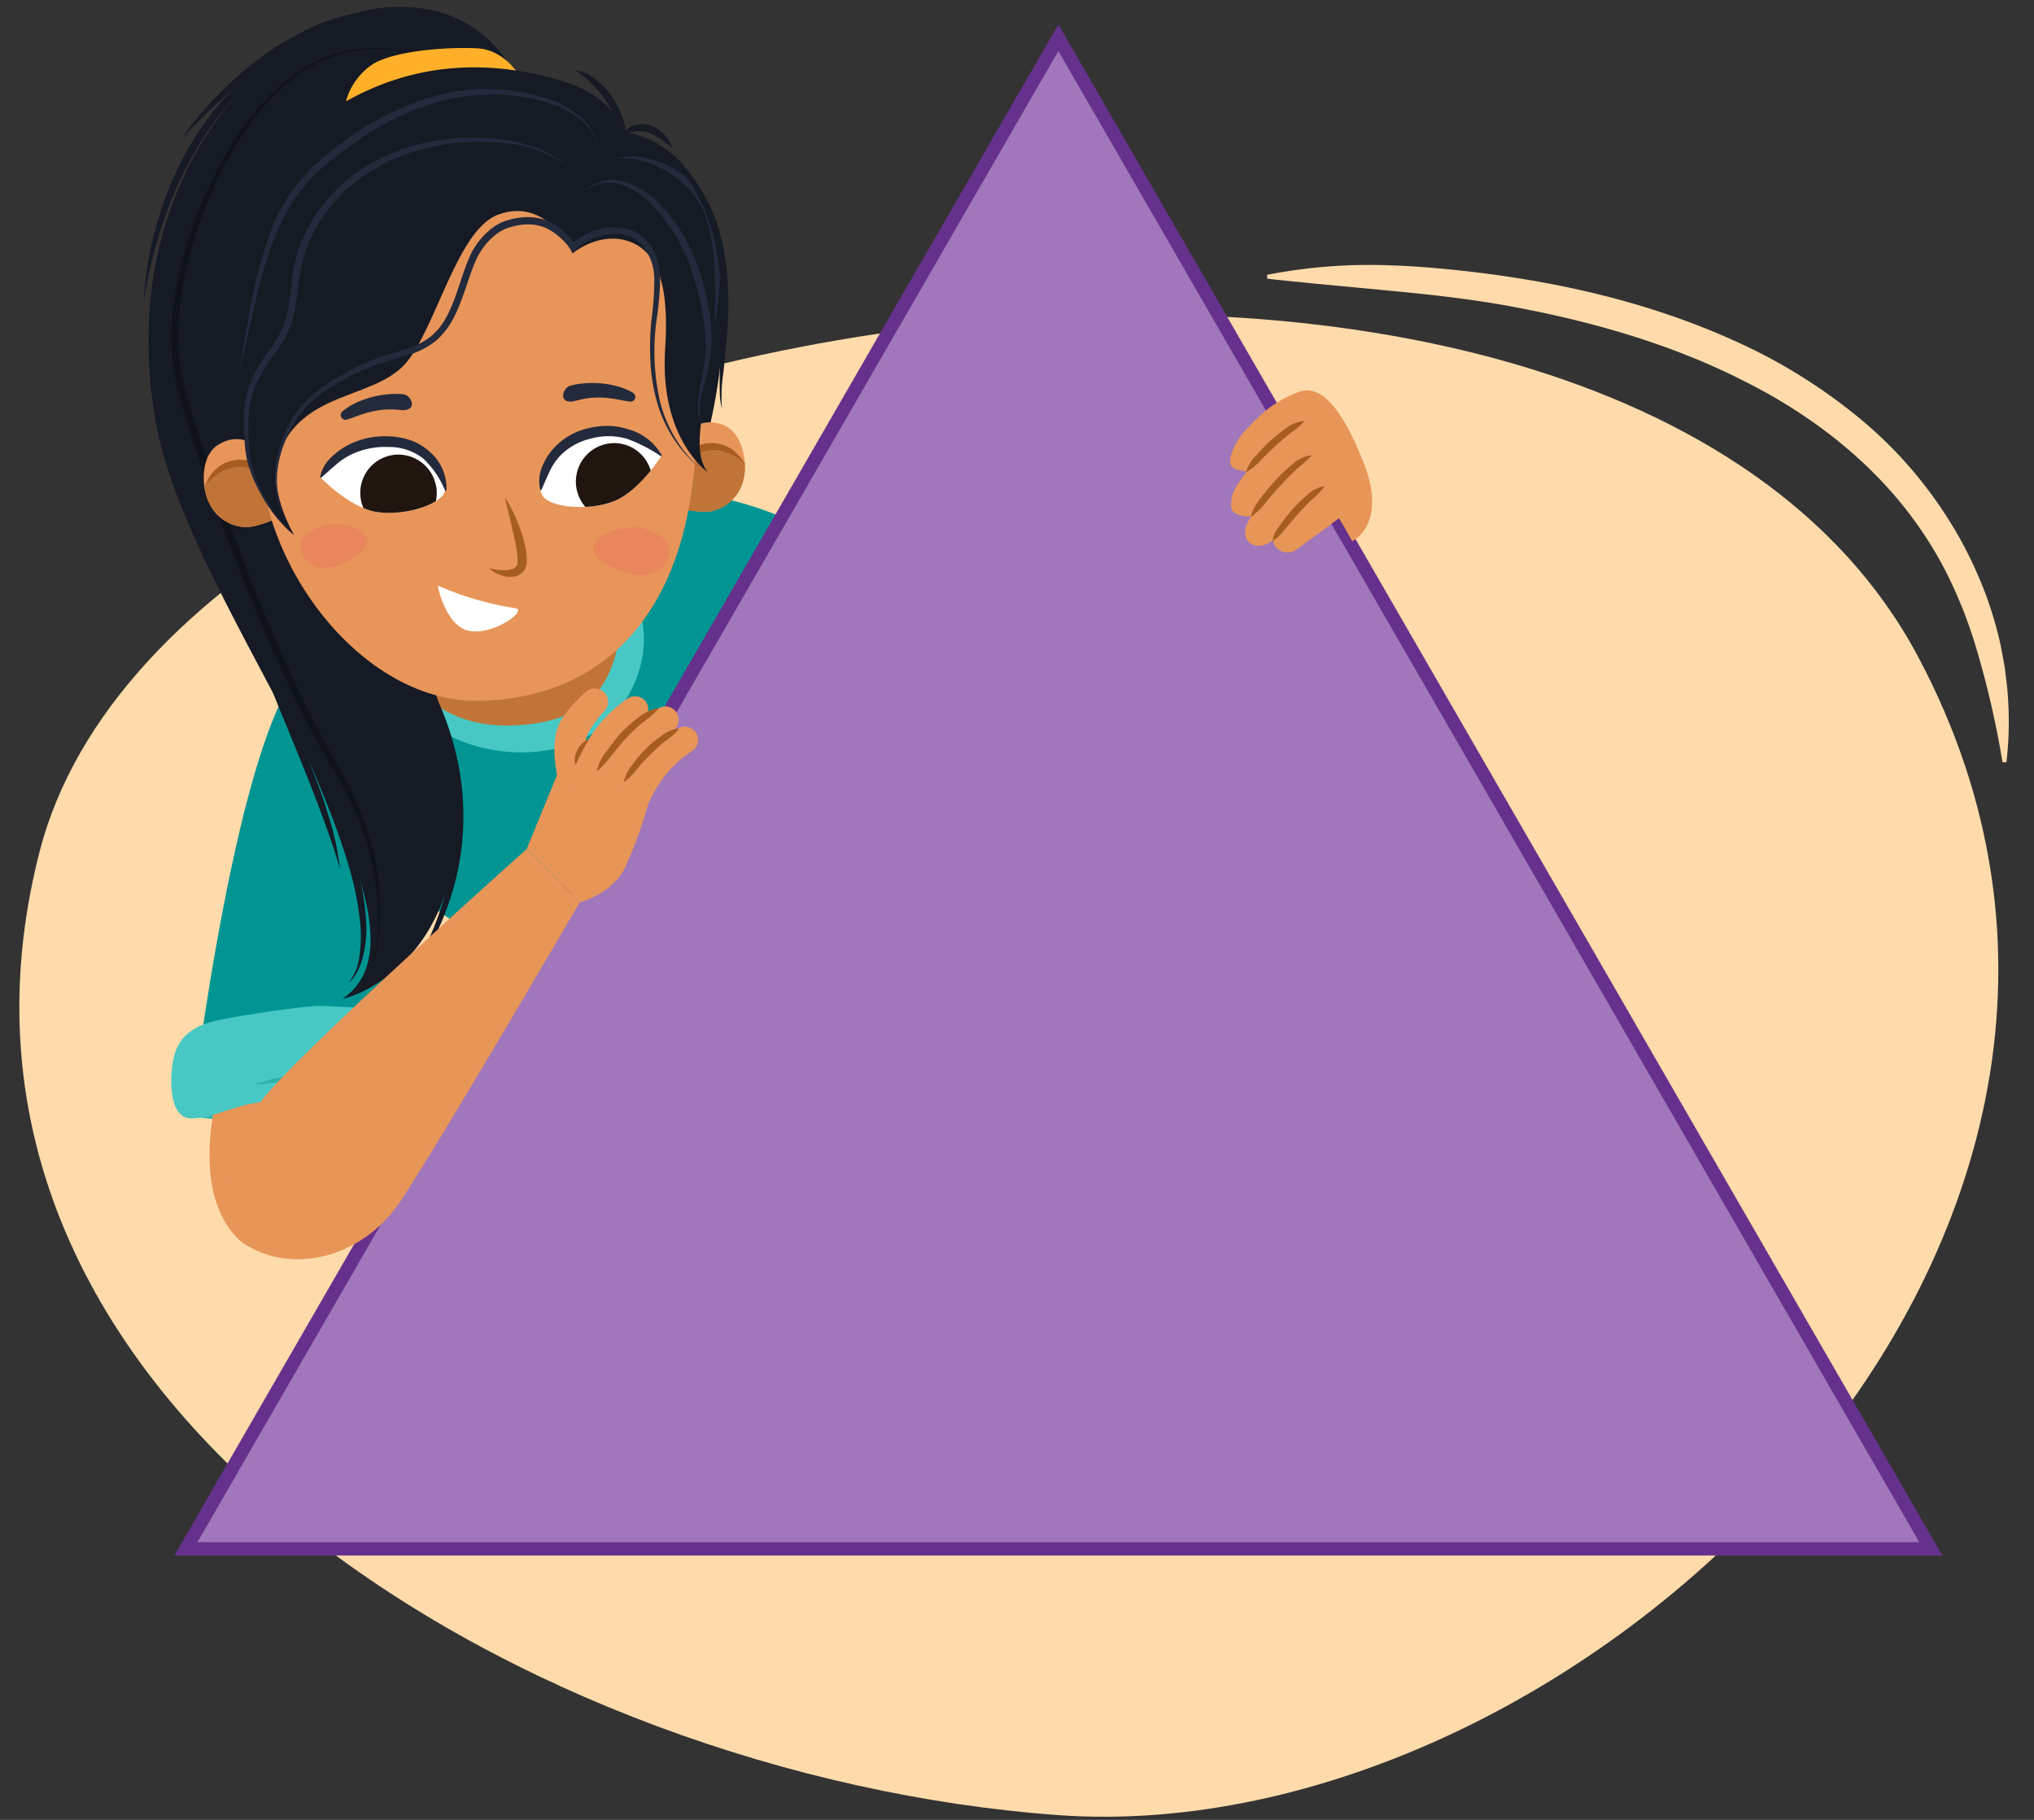 <svg xmlns="http://www.w3.org/2000/svg" xmlns:xlink="http://www.w3.org/1999/xlink" width="380" height="340" viewBox="0 0 380 340"><rect x="0" y="0" width="380" height="340" fill="#333333" stroke="none"/><defs><style>.cls-1{fill:#009593;}.cls-2{fill:#e89559;}.cls-3{fill:#fff;}.cls-4{fill:#ffdbab;}.cls-5{fill:#35b7b1;}.cls-6{clip-path:url(#clip-path);}.cls-22,.cls-7{fill:#007976;}.cls-7{opacity:0.53;}.cls-8{fill:#47c8c4;}.cls-9{fill:#e89558;}.cls-10{fill:#c17438;}.cls-11{fill:#151a25;}.cls-12{opacity:0.32;}.cls-13{fill:#ffb028;}.cls-14{clip-path:url(#clip-path-2);}.cls-15{fill:#a75c20;}.cls-16{clip-path:url(#clip-path-3);}.cls-17{fill:#ea865b;}.cls-18{fill:#232a3c;}.cls-19{clip-path:url(#clip-path-4);}.cls-20{fill:#21150f;}.cls-21{clip-path:url(#clip-path-5);}.cls-23{opacity:0.33;}.cls-24{fill:#a077ba;}.cls-25{fill:#66318c;}</style><clipPath id="clip-path"><path class="cls-1" d="M126.478,92.135s17.049-.97,38.956,15.857,46.694,65.752,46.694,65.752-4.923,11.551-25.317,20.863-55.195,15.136-55.195,15.136-4.192-7.957-20.026-20.829c-5.967-4.85-22.086-12.53-32.018-20.541L71.493,188.9a80.763,80.763,0,0,1-.181,16.128s-23.806-5.294-35.659,3.511c0,0,9.327-80.565,23.609-85.823C68.894,119.173,116.442,90.869,126.478,92.135Z"/></clipPath><clipPath id="clip-path-2"><path class="cls-2" d="M50.12,85.317s-4.119-5.562-9.4-2.188c-3.36,2.149-3.034,7.957-1.741,10.624a7.814,7.814,0,0,0,6.909,4.733c1.808.1,5.375-1.444,5.375-1.444a47.055,47.055,0,0,1-1.2-6.513A25.364,25.364,0,0,1,50.12,85.317Z"/></clipPath><clipPath id="clip-path-3"><path class="cls-2" d="M126.328,83.416s2.916-6.278,8.763-4.034c3.724,1.429,4.574,7.184,3.844,10.057a7.815,7.815,0,0,1-5.817,6.025c-1.751.461-5.555-.332-5.555-.332a47.068,47.068,0,0,0-.137-6.622A25.313,25.313,0,0,0,126.328,83.416Z"/></clipPath><clipPath id="clip-path-4"><path class="cls-3" d="M123.544,85.212s-6.186-5.887-13.706-4.412-10.055,9.366-8.465,11.838c1.412,2.195,8.556,2.867,13.309,1.007S123.544,85.212,123.544,85.212Z"/></clipPath><clipPath id="clip-path-5"><path class="cls-3" d="M59.829,89.147s4.875-7.012,12.538-7.08S84.1,89.22,83.04,91.96c-.942,2.435-7.8,4.531-12.834,3.664S59.829,89.147,59.829,89.147Z"/></clipPath></defs><g id="Guides_Delete_Me_" data-name="Guides (Delete Me)"><path class="cls-4" d="M7.364,159.225C-19.089,262.664,99.7,331.964,197.527,339.1s218.636-108.025,160.739-216.56S33.817,55.786,7.364,159.225Z"/><path class="cls-5" d="M73.041,203.037s3.424,3.478-15.106,6.789c-6.018,1.076-22.282-1.284-22.282-1.284s7.894-10.169,11.818-9.652S73.041,203.037,73.041,203.037Z"/><path class="cls-1" d="M126.478,92.135s17.049-.97,38.956,15.857,46.694,65.752,46.694,65.752-4.923,11.551-25.317,20.863-55.195,15.136-55.195,15.136-4.192-7.957-20.026-20.829c-5.967-4.85-22.086-12.53-32.018-20.541L71.493,188.9a80.763,80.763,0,0,1-.181,16.128s-23.806-5.294-35.659,3.511c0,0,9.327-80.565,23.609-85.823C68.894,119.173,116.442,90.869,126.478,92.135Z"/><g class="cls-6"><path class="cls-7" d="M157.907,142.671s20.021,17.019,29.462,23.681,21.306,18.412,26.8,31.192l11.182-13.712-20.283-15.849s-14.114-4.807-21.479-8.868C177.528,155.775,157.907,142.671,157.907,142.671Z"/><path class="cls-8" d="M70.078,124.16s8.851,17.439,29.1,16.35c21.224-1.14,24.959-24.384,17.808-29.754l12.83-28.741-19.171,26.337s-6.692,20.732-14.057,16.671C90.528,121.683,70.078,124.16,70.078,124.16Z"/><path class="cls-7" d="M114.907,187.815s19.178,8.721,28.645,8.14c11.534-.708,13.163-1.719,21.263-8.258a122.611,122.611,0,0,1-24.74,4.039C133.163,192,114.907,187.815,114.907,187.815Z"/><path class="cls-7" d="M156.5,196.64s10.64-.785,14.907-3.365c6.618-4,8.926-7.655,9.628-11.381,0,0,.256.28-9.206,7.911C166.449,194.148,156.5,196.64,156.5,196.64Z"/><path class="cls-7" d="M110.178,179.667s5.106,5.446,8.386,6.633c5.087,1.842,8.091,1.492,10.427.235,0,0-.04.263-8.353-1.531C115.907,183.984,110.178,179.667,110.178,179.667Z"/></g><path class="cls-9" d="M40.775,203.715S35.067,223.194,45,231.886s19.2-29.055,19.2-29.055Z"/><path class="cls-10" d="M116.121,110.21c.449,17.01-5.173,25.017-20.954,25.334-16.649.335-24.563-13.259-26.283-30.187-1.227-12.07,2.709-28.547,22.188-26.643C111.689,80.729,115.585,89.941,116.121,110.21Z"/><path class="cls-11" d="M97.512,17.089S92.706-.206,72.036,1.387C52.149,2.919,20.782,32,29.106,78.914c6.292,35.463,56.232,93.362,34.828,107.732,0,0,23.381-4.917,21.815-40.324-.537-12.13-34.608-95.56-22.1-107.5S97.512,17.089,97.512,17.089Z"/><g class="cls-12"><path d="M79.093,10.831A23.47,23.47,0,0,0,66.5,9.465a26.34,26.34,0,0,0-11.573,5.106,33.526,33.526,0,0,0-4.706,4.3,46.1,46.1,0,0,0-3.986,4.986,69.506,69.506,0,0,0-6.242,11.15,81.821,81.821,0,0,0-4.357,12.01,64.4,64.4,0,0,0-2.247,12.526,38.9,38.9,0,0,0,1,12.564c1.1,4.121,2.405,8.2,3.747,12.267q4.073,12.182,8.8,24.14c3.171,7.956,6.522,15.848,10.309,23.522,1.875,3.847,3.9,7.614,6.027,11.316a59.725,59.725,0,0,1,5.354,11.789,47.591,47.591,0,0,1,2.353,12.7,37.133,37.133,0,0,1-1.428,12.767,38.682,38.682,0,0,0,.931-12.736,50.744,50.744,0,0,0-2.657-12.467,58.968,58.968,0,0,0-5.509-11.487c-2.208-3.7-4.248-7.5-6.15-11.352-3.839-7.7-7.233-15.6-10.447-23.57-3.194-7.976-6.2-16.028-8.865-24.2-1.331-4.087-2.625-8.186-3.72-12.36a40.155,40.155,0,0,1-.964-12.983,72.006,72.006,0,0,1,7-24.831,72.082,72.082,0,0,1,6.491-11.177,44.234,44.234,0,0,1,4.121-4.993,34.085,34.085,0,0,1,4.854-4.284A26.73,26.73,0,0,1,66.457,9.191,23.317,23.317,0,0,1,79.093,10.831Z"/></g><path class="cls-11" d="M79.454,126.256a61.145,61.145,0,0,1,3.257,6.734c.458,1.164.9,2.333,1.27,3.532.411,1.184.728,2.4,1.052,3.61A50.358,50.358,0,0,1,86.507,155.1a49.17,49.17,0,0,1-3.064,14.724,43.554,43.554,0,0,1-7.387,12.988,45.835,45.835,0,0,0,3.644-6.472,52.949,52.949,0,0,0,2.733-6.869,56.1,56.1,0,0,0,2.686-14.444,49.751,49.751,0,0,0-.1-7.355,59.069,59.069,0,0,0-1.028-7.3c-.257-1.205-.507-2.413-.853-3.6-.3-1.2-.687-2.371-1.067-3.549-.338-1.193-.819-2.335-1.223-3.509Z"/><path class="cls-11" d="M60.789,5.7A56.6,56.6,0,0,0,53.8,9.627c-1.142.687-2.185,1.521-3.27,2.286-1.02.854-2.089,1.645-3.042,2.572a52.6,52.6,0,0,0-5.473,5.757A53.945,53.945,0,0,0,37.4,26.71a72.58,72.58,0,0,0-6.763,14.4,78.4,78.4,0,0,0-2.258,7.673,71.709,71.709,0,0,0-1.539,7.879,62.922,62.922,0,0,1,2.779-15.883,62.274,62.274,0,0,1,6.6-14.8,49.913,49.913,0,0,1,10.566-12.3A44.939,44.939,0,0,1,60.789,5.7Z"/><path class="cls-11" d="M49.64,125.983c.844,1.4,1.608,2.842,2.415,4.264q1.142,2.166,2.228,4.362c.715,1.469,1.393,2.954,2.07,4.441.646,1.5,1.3,3,1.905,4.516,1.215,3.034,2.32,6.117,3.246,9.257a48.707,48.707,0,0,1,2,9.6c-.811-3.163-1.942-6.209-3.033-9.263-1.126-3.043-2.276-6.076-3.505-9.082-1.185-3.022-2.454-6.013-3.67-9.03Q51.413,130.552,49.64,125.983Z"/><path class="cls-11" d="M70.063,1.967A52.5,52.5,0,0,0,59.7,5.636a72.577,72.577,0,0,0-9.384,5.654,103.03,103.03,0,0,0-8.543,6.919c-2.715,2.475-5.376,5.029-7.882,7.758a59.98,59.98,0,0,1,7.132-8.544A69.883,69.883,0,0,1,49.5,10.158,55.04,55.04,0,0,1,59.25,4.65,36.637,36.637,0,0,1,70.063,1.967Z"/><path class="cls-11" d="M57.587,141.688c.949,1.594,1.821,3.232,2.736,4.851s1.641,3.333,2.443,5.011a79.229,79.229,0,0,1,3.905,10.472,45.365,45.365,0,0,1,1.774,11.087,22.064,22.064,0,0,1-.627,5.613l-.178.685-.249.665a8.228,8.228,0,0,1-.563,1.3,6.445,6.445,0,0,1-1.679,2.23,10.093,10.093,0,0,0,2-5.02,24.837,24.837,0,0,0,.209-5.431A56.444,56.444,0,0,0,65.333,162.4c-1.026-3.521-2.225-7-3.565-10.433C60.453,148.52,58.974,145.137,57.587,141.688Z"/><path class="cls-13" d="M97.48,14.867s-2.751-5.543-8.309-5.841-15.284.45-19.332,2.842-6.684,8.48-4.52,9.71S97.48,14.867,97.48,14.867Z"/><path class="cls-11" d="M131.529,83.716s8.932-29.03-1.133-48.763a18.722,18.722,0,0,0-13.8-10.318s-1.67-6.436-11.2-9.386c-13.136-4.065-29.046-4.531-44.758,6.181C38.3,36.656,34.834,85.023,47.947,91.565c0,0,.376-35.576,20.37-47.036C114.649,17.973,131.529,83.716,131.529,83.716Z"/><path class="cls-2" d="M50.12,85.317s-4.119-5.562-9.4-2.188c-3.36,2.149-3.034,7.957-1.741,10.624a7.814,7.814,0,0,0,6.909,4.733c1.808.1,5.375-1.444,5.375-1.444a47.055,47.055,0,0,1-1.2-6.513A25.364,25.364,0,0,1,50.12,85.317Z"/><g class="cls-14"><path class="cls-10" d="M35.167,97.387s3.02-10.362,8.839-10.549A6.557,6.557,0,0,1,50.738,91.8s7.839,11.48,1.707,11.99S35.934,100.511,35.167,97.387Z"/><path class="cls-15" d="M38.282,91.035a7.324,7.324,0,0,1,1.856-3.189,7.57,7.57,0,0,1,1.536-1.167,7.152,7.152,0,0,1,1.847-.659,6.832,6.832,0,0,1,1.954-.111,4.139,4.139,0,0,1,1.956.577,4.2,4.2,0,0,1,2.047,3.2,7.652,7.652,0,0,0-2.625-2.08,4.739,4.739,0,0,0-1.486-.346,6.778,6.778,0,0,0-1.624.038A8.276,8.276,0,0,0,38.282,91.035Z"/></g><path class="cls-2" d="M126.328,83.416s2.916-6.278,8.763-4.034c3.724,1.429,4.574,7.184,3.844,10.057a7.815,7.815,0,0,1-5.817,6.025c-1.751.461-5.555-.332-5.555-.332a47.068,47.068,0,0,0-.137-6.622A25.313,25.313,0,0,0,126.328,83.416Z"/><g class="cls-16"><path class="cls-10" d="M143.4,92.231s-5.042-9.543-10.78-8.555a6.554,6.554,0,0,0-5.6,6.209s-5.369,12.823.74,12.088S143.28,95.445,143.4,92.231Z"/><path class="cls-15" d="M139.074,86.635a8.277,8.277,0,0,0-6.1-2.566,6.765,6.765,0,0,0-1.6.29,4.745,4.745,0,0,0-1.387.638,7.663,7.663,0,0,0-2.152,2.565,4.2,4.2,0,0,1,1.362-3.543,4.16,4.16,0,0,1,1.8-.959,6.859,6.859,0,0,1,1.936-.283,7.177,7.177,0,0,1,1.942.273,7.628,7.628,0,0,1,1.74.835A7.328,7.328,0,0,1,139.074,86.635Z"/></g><path class="cls-2" d="M129.111,92.36c-3.47,23.664-17.354,38.132-39.535,38.578-23.4.47-44.307-29.393-40.6-53.022S65.917,32.521,93.3,35.2C122.276,38.03,134.558,55.211,129.111,92.36Z"/><path class="cls-15" d="M94.359,92.921a28.7,28.7,0,0,1,2.309,4.527,25.809,25.809,0,0,1,1.509,4.9,10.889,10.889,0,0,1,.228,2.7,3.151,3.151,0,0,1-.533,1.587,2.744,2.744,0,0,1-1.409.988,4.784,4.784,0,0,1-2.829-.157,6.075,6.075,0,0,1-2.269-1.306,13.17,13.17,0,0,0,2.451.353,4.828,4.828,0,0,0,2.133-.3,1.319,1.319,0,0,0,.759-1.283,14.912,14.912,0,0,0-.194-2.3C95.979,99.453,95.032,96.243,94.359,92.921Z"/><path class="cls-3" d="M96.3,113.637c2.242.265-3.531,4.848-8.33,4.277-4.7-.56-6.2-8.516-6.2-8.516A58.477,58.477,0,0,0,96.3,113.637Z"/><path class="cls-17" d="M119.059,98.536c-4.465-.323-9.786,2.417-7.773,5.178s12.076,6.973,13.779-.285C125.786,100.352,120.99,98.676,119.059,98.536Z"/><path class="cls-17" d="M61.094,97.991c3.885-.63,8.784,1.434,7.258,4.073s-9.984,7.194-12.1.787C55.355,100.136,59.414,98.263,61.094,97.991Z"/><path class="cls-18" d="M118.239,73.37a.89.89,0,0,1-.518,1.663c-2.082-.208-5.39-1.5-10.113-.17-3.362.946-2.672-2.369-1.066-2.8C110.077,71.111,115.027,71.475,118.239,73.37Z"/><path class="cls-18" d="M63.991,76.844a.89.89,0,0,0,.781,1.557c2.021-.543,5.076-2.353,9.952-1.808,3.471.388,2.252-2.771.6-2.937C71.679,73.291,66.853,74.453,63.991,76.844Z"/><path class="cls-3" d="M123.544,85.212s-6.186-5.887-13.706-4.412-10.055,9.366-8.465,11.838c1.412,2.195,8.556,2.867,13.309,1.007S123.544,85.212,123.544,85.212Z"/><g class="cls-19"><ellipse class="cls-20" cx="114.727" cy="89.96" rx="7.177" ry="7.141" transform="translate(3.313 183.993) rotate(-78.265)"/></g><path class="cls-18" d="M100.928,91.471c-.667-2.629.528-5.286,2.179-7.343a12.344,12.344,0,0,1,6.716-4.1,15.038,15.038,0,0,1,3.925-.462,13.188,13.188,0,0,1,3.9.724,10.117,10.117,0,0,1,5.97,4.756.126.126,0,0,1-.178.163l-.011-.007a28.254,28.254,0,0,0-6.322-3.229,12.37,12.37,0,0,0-6.791-.008,11.539,11.539,0,0,0-5.822,3.35,11.321,11.321,0,0,0-1.858,2.865c-.5,1.043-.953,2.127-1.463,3.3l-.006.013a.127.127,0,0,1-.239-.019Z"/><path class="cls-3" d="M59.829,89.147s4.875-7.012,12.538-7.08S84.1,89.22,83.04,91.96c-.942,2.435-7.8,4.531-12.834,3.664S59.829,89.147,59.829,89.147Z"/><g class="cls-21"><ellipse class="cls-20" cx="74.454" cy="92.1" rx="7.141" ry="7.177" transform="translate(-30.396 37.035) rotate(-23.34)"/></g><path class="cls-18" d="M59.806,89.122a6.853,6.853,0,0,1,1.9-3.511A13.564,13.564,0,0,1,64.938,83.2a14.856,14.856,0,0,1,7.827-1.671,13.91,13.91,0,0,1,4,.745A10.8,10.8,0,0,1,80.3,84.412a8.987,8.987,0,0,1,3.1,7.2.125.125,0,0,1-.238.044l-.006-.012a17.413,17.413,0,0,0-4.017-5.916,10.227,10.227,0,0,0-6.462-2.215,14.9,14.9,0,0,0-6.909,1.327,13.491,13.491,0,0,0-2.961,1.949c-.918.768-1.8,1.579-2.786,2.441l-.01.009a.128.128,0,0,1-.21-.117Z"/><path class="cls-11" d="M106.963,47.336s-4.645-10.706-13.944-7.221c-7.938,2.975-11.909,22.8-17.936,28.5S57.537,73.444,52.7,83.335c-3.527,7.212,2.269,16.64,2.269,16.64s-12.652-9.193-8.2-27.469c2.9-11.9,4.825-39.071,26.835-45.915,16.992-5.283,29.526.556,32.249,4.852,0,0,10.2-4.067,16.979,2.086,7.555,6.853,11.8,16.076,10.383,29.684s-4.267,20.5-1.016,25c0,0-9.047-6.282-7.933-23.074.709-10.7-.8-18.663-7.653-20.308C111.408,43.581,106.963,47.336,106.963,47.336Z"/><path class="cls-18" d="M106.111,30.991A25.452,25.452,0,0,0,92.69,26.606a42.044,42.044,0,0,0-14.114,1.355,33.928,33.928,0,0,0-12.534,6.328A28.515,28.515,0,0,0,57.68,45.424a25.4,25.4,0,0,0-1.8,6.76,60.2,60.2,0,0,1-1.108,7.186,15.642,15.642,0,0,1-1.366,3.478,29.787,29.787,0,0,1-1.971,3.1,31.243,31.243,0,0,0-3.7,6A19.009,19.009,0,0,0,46.416,78.8c-.033,1.183,0,2.374.058,3.567a23.43,23.43,0,0,0,.341,3.527,24.341,24.341,0,0,0,2.492,6.642,29.523,29.523,0,0,0,4.074,5.888,27.1,27.1,0,0,1-4.387-5.712,24.793,24.793,0,0,1-2.827-6.679,22.108,22.108,0,0,1-.464-3.618c-.092-1.2-.16-2.41-.161-3.627a19.971,19.971,0,0,1,1.187-7.238,28.386,28.386,0,0,1,3.716-6.293,18.258,18.258,0,0,0,3.1-6.2,59.967,59.967,0,0,0,1.016-7.042A26.3,26.3,0,0,1,56.4,44.89a29.848,29.848,0,0,1,8.847-11.581A31.478,31.478,0,0,1,71.438,29.4a33.643,33.643,0,0,1,6.868-2.469,42.6,42.6,0,0,1,14.443-1C97.527,26.465,102.386,27.891,106.111,30.991Z"/><path class="cls-18" d="M130.557,87.275a24.654,24.654,0,0,1-7.9-12.488,33.3,33.3,0,0,1-1.151-7.429,50.056,50.056,0,0,1,.191-7.516,56.827,56.827,0,0,0,.54-7.363,10.144,10.144,0,0,0-2.151-6.565,7.018,7.018,0,0,0-6.247-2.141,10.846,10.846,0,0,0-6.286,2.868l-.523.5-.44-.575a12.876,12.876,0,0,0-4-3.672,8.2,8.2,0,0,0-2.5-.862A10.221,10.221,0,0,0,97.408,42a13.919,13.919,0,0,0-2.636.62,8.344,8.344,0,0,0-2.288,1.324,12.766,12.766,0,0,0-3.371,4.237c-1.553,3.35-2.392,7.19-4.123,10.725a14.353,14.353,0,0,1-3.569,4.78,15.175,15.175,0,0,1-5.305,2.688c-1.857.6-3.7,1.051-5.484,1.683a41.729,41.729,0,0,0-5.22,2.232c-3.336,1.757-6.655,3.8-9.044,6.69a15.24,15.24,0,0,0-1.552,2.342c-.467.825-.9,1.668-1.283,2.534a21.173,21.173,0,0,0-1.627,5.426,16.3,16.3,0,0,0,2.219,10.968A16.133,16.133,0,0,1,51.8,93a16.824,16.824,0,0,1-.327-5.774,21.719,21.719,0,0,1,1.479-5.615,25.079,25.079,0,0,1,1.24-2.633A15.877,15.877,0,0,1,55.761,76.5a21.25,21.25,0,0,1,4.259-4.007A41.972,41.972,0,0,1,64.948,69.4a42.908,42.908,0,0,1,5.306-2.393c1.821-.693,3.7-1.182,5.491-1.767a14.013,14.013,0,0,0,4.881-2.494,13.113,13.113,0,0,0,3.226-4.4c1.637-3.378,2.417-7.134,4.059-10.765a14.129,14.129,0,0,1,3.712-4.717,9.255,9.255,0,0,1,2.668-1.546,15.143,15.143,0,0,1,2.956-.679,11.585,11.585,0,0,1,3.06.063,9.5,9.5,0,0,1,2.907,1.022,14.15,14.15,0,0,1,4.4,4.056l-.963-.072a12.093,12.093,0,0,1,7.061-3.178,9.753,9.753,0,0,1,3.936.38,7.249,7.249,0,0,1,3.337,2.213,9.134,9.134,0,0,1,1.853,3.493,14.857,14.857,0,0,1,.491,3.837,57.584,57.584,0,0,1-.692,7.491,42.752,42.752,0,0,0,.585,14.691A24.973,24.973,0,0,0,130.557,87.275Z"/><path class="cls-18" d="M109.32,35.536a7.775,7.775,0,0,1,7-1.7,15.219,15.219,0,0,1,6.406,3.791A30.871,30.871,0,0,1,130.5,50.165a48.666,48.666,0,0,1,1.851,7.155,31.668,31.668,0,0,1,.55,7.39,34.564,34.564,0,0,1-1.387,7.242,14.988,14.988,0,0,0-.579,7.142c-.832-2.332-.5-4.9-.072-7.286a34.994,34.994,0,0,0,.987-7.13,35.628,35.628,0,0,0-.779-7.115,51.421,51.421,0,0,0-1.88-6.942,32.564,32.564,0,0,0-7.241-12.195,14.35,14.35,0,0,0-5.817-3.9,7.572,7.572,0,0,0-3.479-.306A8.809,8.809,0,0,0,109.32,35.536Z"/><path class="cls-18" d="M111.742,27.42a10.027,10.027,0,0,0-3.454-5.2,17.4,17.4,0,0,0-5.561-2.908A35.7,35.7,0,0,0,90.254,17.7a40.079,40.079,0,0,0-12.285,2.611,53.347,53.347,0,0,0-11.13,5.936c-1.741,1.194-3.45,2.44-5.081,3.787A33.888,33.888,0,0,0,57.2,34.355c-.333.4-.69.784-1,1.2l-.907,1.279c-.64.829-1.1,1.78-1.661,2.666a49.676,49.676,0,0,0-2.637,5.734,88.159,88.159,0,0,0-3.531,12.225c-.987,4.147-1.8,8.346-2.917,12.47.808-4.193,1.486-8.4,2.249-12.61a87.924,87.924,0,0,1,3.2-12.456A32.8,32.8,0,0,1,60.912,29.012c1.647-1.387,3.374-2.679,5.144-3.911a54.7,54.7,0,0,1,11.47-5.971,45.719,45.719,0,0,1,6.241-1.783,37.918,37.918,0,0,1,6.453-.709,36.307,36.307,0,0,1,12.735,2.035,17.916,17.916,0,0,1,5.572,3.269A9.817,9.817,0,0,1,111.742,27.42Z"/><path class="cls-18" d="M114.818,29.642a11.675,11.675,0,0,1,5.381-.223,17.507,17.507,0,0,1,5.153,1.822,16.28,16.28,0,0,1,7.511,7.929,30.371,30.371,0,0,1,1.677,10.746,59.647,59.647,0,0,1-1.033,10.7c.093-3.577.135-7.138-.055-10.67a34.653,34.653,0,0,0-1.88-10.262,16.358,16.358,0,0,0-6.756-7.507,19.084,19.084,0,0,0-4.766-2.1A12.578,12.578,0,0,0,114.818,29.642Z"/><path class="cls-11" d="M116.318,25.911a2.517,2.517,0,0,1,.562-1.446,3.549,3.549,0,0,1,1.316-.953,4.588,4.588,0,0,1,3.216-.1,6.242,6.242,0,0,1,2.626,1.681,7.111,7.111,0,0,1,1.6,2.537c-.823-.587-1.525-1.214-2.3-1.706a9.151,9.151,0,0,0-2.346-1.185,4.949,4.949,0,0,0-2.466-.2A3.383,3.383,0,0,0,116.318,25.911Z"/><path class="cls-11" d="M116.74,26.313a5.887,5.887,0,0,0-.547-2.036,10.5,10.5,0,0,0-.422-.962c-.145-.318-.3-.633-.461-.942a32.451,32.451,0,0,0-2.149-3.577,21.887,21.887,0,0,0-2.632-3.195,16.135,16.135,0,0,0-3.332-2.577,8.637,8.637,0,0,1,4.041,1.754A13.726,13.726,0,0,1,114.3,18a16.725,16.725,0,0,1,2,3.947,11.349,11.349,0,0,1,.544,2.152A4.356,4.356,0,0,1,116.74,26.313Z"/><path class="cls-11" d="M44.455,47.208a60.551,60.551,0,0,0-2.47,8.013,72.1,72.1,0,0,0-1.414,8.211,80.291,80.291,0,0,0-.544,8.324,64.743,64.743,0,0,0,.407,8.379,32.427,32.427,0,0,1-1.492-8.353,48.989,48.989,0,0,1,.247-8.51,46.275,46.275,0,0,1,1.753-8.338A31.549,31.549,0,0,1,44.455,47.208Z"/><path class="cls-11" d="M121.049,25.96a30.205,30.205,0,0,1,5.606,4.084,28.5,28.5,0,0,1,4.379,5.451,29.77,29.77,0,0,1,2.96,6.363,41.5,41.5,0,0,1,1.573,6.828,63.469,63.469,0,0,1,.258,13.9c-.186,2.3-.434,4.594-.662,6.88a30.785,30.785,0,0,0-.289,6.858,13.439,13.439,0,0,1-.411-3.439c-.026-1.156-.01-2.313.019-3.465.092-2.3.219-4.6.274-6.891a79.687,79.687,0,0,0-.566-13.648,36.813,36.813,0,0,0-4.076-12.85A30.8,30.8,0,0,0,121.049,25.96Z"/><path class="cls-1" d="M227.236,138.674s-48.592-28.441-60.336-33.753c-16.51-7.468-22.966-3.509-27.557,3.817s.442,24.343,16.985,37.142,58.687,25.03,58.687,25.03S232.323,158.735,227.236,138.674Z"/><path class="cls-22" d="M201.894,166.781c-2.438-.659-4.855-1.387-7.264-2.151-1.2-.38-2.393-.809-3.583-1.236s-2.38-.855-3.557-1.323a87.79,87.79,0,0,1-13.661-6.675,110.594,110.594,0,0,1-12.324-8.879c-1.957-1.6-3.883-3.23-5.8-4.869-1.888-1.676-3.8-3.322-5.652-5.037,2.053,1.47,4.049,3.012,6.081,4.507,2,1.529,4,3.064,6.03,4.554,4.047,2.989,8.1,5.952,12.39,8.536a115.663,115.663,0,0,0,13.348,6.88q1.713.783,3.462,1.49c1.16.486,2.324.963,3.5,1.414C197.185,164.969,199.555,165.825,201.894,166.781Z"/><path class="cls-22" d="M141.416,115.386a4.246,4.246,0,0,1-.774-2.675,9.214,9.214,0,0,1,.482-2.8,13.9,13.9,0,0,1,2.832-4.876,12.173,12.173,0,0,1,4.613-3.284,8.252,8.252,0,0,1,5.537-.233,10.925,10.925,0,0,0-5.093,1.224,14.318,14.318,0,0,0-4.019,3.219,17.286,17.286,0,0,0-2.86,4.338,11.112,11.112,0,0,0-.816,2.472A4.825,4.825,0,0,0,141.416,115.386Z"/><path class="cls-8" d="M224.194,134.984c-4.335-1.4-8.578-5.279-8.737-2.224-.529,10.153-7.3,26.128-14.1,33.7-2.861,3.181,11.53,7.211,13.867,5.831,5.131-3.032,8.45-7.9,11.07-12.938,3.274-6.291,3.6-13.322,2.817-19.149C228.842,138.237,226.427,135.706,224.194,134.984Z"/><g class="cls-23"><path class="cls-22" d="M222.419,139.544a12.033,12.033,0,0,1,2.519,4.609,16.02,16.02,0,0,1-.452,10.439,11.954,11.954,0,0,1-2.914,4.371c.284-1.747.6-3.345.8-4.943s.362-3.159.434-4.731.063-3.147-.017-4.751C222.727,142.927,222.553,141.308,222.419,139.544Z"/></g><path class="cls-8" d="M58.615,187.965c-5.024.46-10.15,1.241-15.073,2.094-4.842.838-9.576,1.824-11.013,7.243-.817,3.08-1.273,11.5,3.083,11.637,3.266.1,8.017-2.154,11.2-2.725,8.892-1.6,16.118-1.954,22.691-1.165,5.5.662,6.814-5.929,5.9-10.631-1.006-5.2-3.833-6.473-8.165-6.228C65.347,188.3,60.521,187.79,58.615,187.965Z"/><g class="cls-23"><path class="cls-22" d="M73.315,199.647a6.06,6.06,0,0,1-2.883,1.637,18.824,18.824,0,0,1-3.287.545c-2.2.2-4.384.176-6.551.193a87.6,87.6,0,0,0-12.947.638,25.115,25.115,0,0,1,6.378-1.645,48.256,48.256,0,0,1,6.569-.383l6.5.116C69.227,200.712,71.431,200.809,73.315,199.647Z"/></g><polygon class="cls-24" points="34.733 289.361 197.729 7.047 360.723 289.361 34.733 289.361"/><path class="cls-25" d="M197.728,9.53,358.572,288.119H36.885L197.728,9.53m0-4.967L32.583,290.6h330.29L197.728,4.563Z"/><path class="cls-9" d="M235.112,77.909a21.386,21.386,0,0,1,7.163-4.532c5.254-2.329,9.309,5.291,12.284,12.566,4.948,12.014-1.929,15.168-1.929,15.168s-2.232-4.044-2.5-4.279c-.8.64-6.957,5.162-7.761,5.73a2.908,2.908,0,0,1-4.04-.371,2.329,2.329,0,0,1-.469-1.317c-.146.11-.287.224-.437.327-3.028,2.059-5.985-.23-4.309-3.634a8.346,8.346,0,0,1,.666-1.153,3.657,3.657,0,0,1-1.448,0c-1.969-.409-2.55-.965-2.279-3.043.238-1.841,1.468-3.271,2.837-5.293-1.488-.355-3.788-.063-2.862-3.151C230.951,81.857,232.872,80.105,235.112,77.909Z"/><path class="cls-15" d="M232.826,88.026a7.625,7.625,0,0,1,1.968-3.059,34.535,34.535,0,0,1,2.518-2.6,27.551,27.551,0,0,1,2.85-2.268,6.645,6.645,0,0,1,3.37-1.446.091.091,0,0,1,.094.087.1.1,0,0,1-.023.064,16.619,16.619,0,0,1-2.72,2.274c-.908.729-1.789,1.5-2.646,2.3-.872.782-1.7,1.612-2.547,2.436a10.634,10.634,0,0,1-2.733,2.323.092.092,0,0,1-.123-.039A.1.1,0,0,1,232.826,88.026Z"/><path class="cls-15" d="M233.714,96.366a9.585,9.585,0,0,1,2-3.527c.8-1.082,1.668-2.113,2.573-3.117a28.063,28.063,0,0,1,2.954-2.8,6.775,6.775,0,0,1,3.652-1.869.089.089,0,0,1,.094.082.1.1,0,0,1-.026.07c-.959,1.013-1.954,1.75-2.924,2.636-.952.886-1.868,1.825-2.743,2.805-.9.959-1.76,1.958-2.623,2.959a13.027,13.027,0,0,1-2.818,2.855.091.091,0,0,1-.125-.026A.1.1,0,0,1,233.714,96.366Z"/><path class="cls-15" d="M237.944,100.886c-.007-.019.108-.039-.032-.165-.136-.005-.086.01-.1-.013l.023-.116c.015-.078.036-.152.057-.225.039-.15.1-.287.146-.43a6.615,6.615,0,0,1,.395-.79c.305-.5.657-.96,1-1.433a34.032,34.032,0,0,1,2.192-2.729,25.279,25.279,0,0,1,2.532-2.45,5.9,5.9,0,0,1,3.142-1.667.089.089,0,0,1,.1.082.1.1,0,0,1-.019.064,18.427,18.427,0,0,1-2.409,2.426c-.806.781-1.578,1.609-2.327,2.459-.771.832-1.5,1.7-2.243,2.571-.373.432-.717.887-1.095,1.317a8.308,8.308,0,0,1-.622.607c-.116.092-.225.19-.353.276-.061.044-.122.089-.189.13l-.1.062c-.035.006,0,.051-.162.075-.16-.1-.066-.087-.093-.076a.143.143,0,1,0,.1.267.143.143,0,0,0,.082-.183Z"/><path class="cls-9" d="M98.393,158.626s-43.726,38.985-49.668,47.185S40.033,228.161,45,231.886c8.429,6.322,22.351,3.725,29.8-7.45s33.525-55.876,33.525-55.876Z"/><path class="cls-9" d="M104.557,143.6l-6.164,15.022,9.933,9.934s5.93-1.436,8.413-6.4a77.111,77.111,0,0,0,4.384-12.118Z"/><path class="cls-9" d="M109.983,148.651a23.164,23.164,0,0,1,.97-2.618c.348-.812.737-1.6,1.143-2.375a30.989,30.989,0,0,1,2.866-4.412,25.682,25.682,0,0,1,3.642-3.85A24.714,24.714,0,0,1,123,132.361a2.479,2.479,0,0,1,2.636,4.2l-.172.118a19.531,19.531,0,0,0-3.26,2.625,20.342,20.342,0,0,0-2.672,3.269,25.182,25.182,0,0,0-2.063,3.738c-.283.655-.554,1.315-.784,1.983a17.607,17.607,0,0,0-.56,1.9l-.012.056a3.166,3.166,0,1,1-6.187-1.351C109.938,148.811,109.96,148.727,109.983,148.651Z"/><path class="cls-9" d="M113.708,152.376a23.164,23.164,0,0,1,.97-2.618c.348-.812.737-1.6,1.143-2.375a30.989,30.989,0,0,1,2.866-4.412,25.73,25.73,0,0,1,3.642-3.85,24.657,24.657,0,0,1,4.391-3.034,2.479,2.479,0,0,1,2.636,4.194l-.172.118a19.531,19.531,0,0,0-3.26,2.625,20.4,20.4,0,0,0-2.672,3.269,25.274,25.274,0,0,0-2.063,3.738c-.283.655-.553,1.315-.784,1.983a17.607,17.607,0,0,0-.56,1.9l-.012.056a3.166,3.166,0,0,1-6.187-1.351C113.663,152.536,113.685,152.452,113.708,152.376Z"/><path class="cls-9" d="M104.483,146.627a28.667,28.667,0,0,1-.8-4.531,16.663,16.663,0,0,1,.17-4.943,10.089,10.089,0,0,1,.4-1.4,8.669,8.669,0,0,1,.665-1.35,17.118,17.118,0,0,1,1.422-1.951,30.5,30.5,0,0,1,3.132-3.207,2.483,2.483,0,0,1,3.5,3.513l-.078.085a25.761,25.761,0,0,0-2.269,2.861,11.234,11.234,0,0,0-.832,1.427,3.725,3.725,0,0,0-.188.492,4.878,4.878,0,0,0-.1.565,11.263,11.263,0,0,0,.167,3.155,22.852,22.852,0,0,0,.858,3.419l.019.056a3.166,3.166,0,1,1-5.993,2.042C104.526,146.783,104.5,146.7,104.483,146.627Z"/><path class="cls-9" d="M105.916,148.053a23.142,23.142,0,0,1,.7-2.7c.264-.844.572-1.666.9-2.48a31.023,31.023,0,0,1,2.4-4.678,25.757,25.757,0,0,1,3.234-4.2,24.759,24.759,0,0,1,4.061-3.463,2.48,2.48,0,0,1,3.048,3.906l-.16.135a19.57,19.57,0,0,0-2.977,2.941,20.273,20.273,0,0,0-2.327,3.523,25.217,25.217,0,0,0-1.674,3.927c-.215.681-.418,1.365-.58,2.053a17.772,17.772,0,0,0-.365,1.943l-.007.057a3.166,3.166,0,1,1-6.291-.717C105.888,148.217,105.9,148.131,105.916,148.053Z"/><path class="cls-15" d="M116.58,145.907a8.438,8.438,0,0,1,1.688-3.2,20.868,20.868,0,0,1,2.347-2.789,21.155,21.155,0,0,1,2.805-2.338,7.151,7.151,0,0,1,3.325-1.487.091.091,0,0,1,.1.083.088.088,0,0,1-.016.062,12.381,12.381,0,0,1-2.681,2.332c-.886.713-1.748,1.51-2.576,2.317a33.7,33.7,0,0,0-2.362,2.545A12.414,12.414,0,0,1,116.721,146a.089.089,0,0,1-.125-.017A.1.1,0,0,1,116.58,145.907Z"/><path class="cls-15" d="M111.531,143.926a8.524,8.524,0,0,1,1.915-3.722l1.227-1.66q.645-.836,1.357-1.617a24.24,24.24,0,0,1,3.144-2.806,8.7,8.7,0,0,1,3.779-1.832.09.09,0,0,1,.083.145,20.062,20.062,0,0,1-3.11,2.653,34.891,34.891,0,0,0-2.9,2.77c-.921.952-1.737,2.035-2.624,3.088a21.167,21.167,0,0,1-2.728,3.06.09.09,0,0,1-.125-.007A.1.1,0,0,1,111.531,143.926Z"/><path class="cls-15" d="M107.47,142.854a4,4,0,0,1,.4-2.756,4.047,4.047,0,0,1,2.007-1.93l.026-.011a.042.042,0,0,1,.055.023.043.043,0,0,1,0,.038q-.678,1.126-1.259,2.306-.62,1.156-1.142,2.365a.042.042,0,0,1-.055.022.041.041,0,0,1-.025-.029Z"/><path class="cls-4" d="M236.717,51.343a99.444,99.444,0,0,1,23.357-1.753c3.907.114,7.8.446,11.693.843s7.772.9,11.641,1.514c15.463,2.422,30.8,6.711,45.012,13.8A102.892,102.892,0,0,1,348.3,78.889a79.335,79.335,0,0,1,15.678,18.079,73.6,73.6,0,0,1,5.59,10.6,69.182,69.182,0,0,1,3.814,11.319l.345,1.45.278,1.463c.18.976.378,1.947.54,2.923.216,1.973.527,3.924.605,5.9a64.715,64.715,0,0,1-.3,11.773l-.734.02a170.9,170.9,0,0,0-5.194-22.283,85.227,85.227,0,0,0-4.011-10.49,68.409,68.409,0,0,0-5.437-9.77C351.24,87.4,339.149,77.831,325.7,71.125c-13.45-6.834-28.216-11.059-43.2-13.843-7.506-1.388-15.11-2.247-22.731-2.953-7.624-.751-15.266-1.408-23.006-2.253Z"/></g></svg>